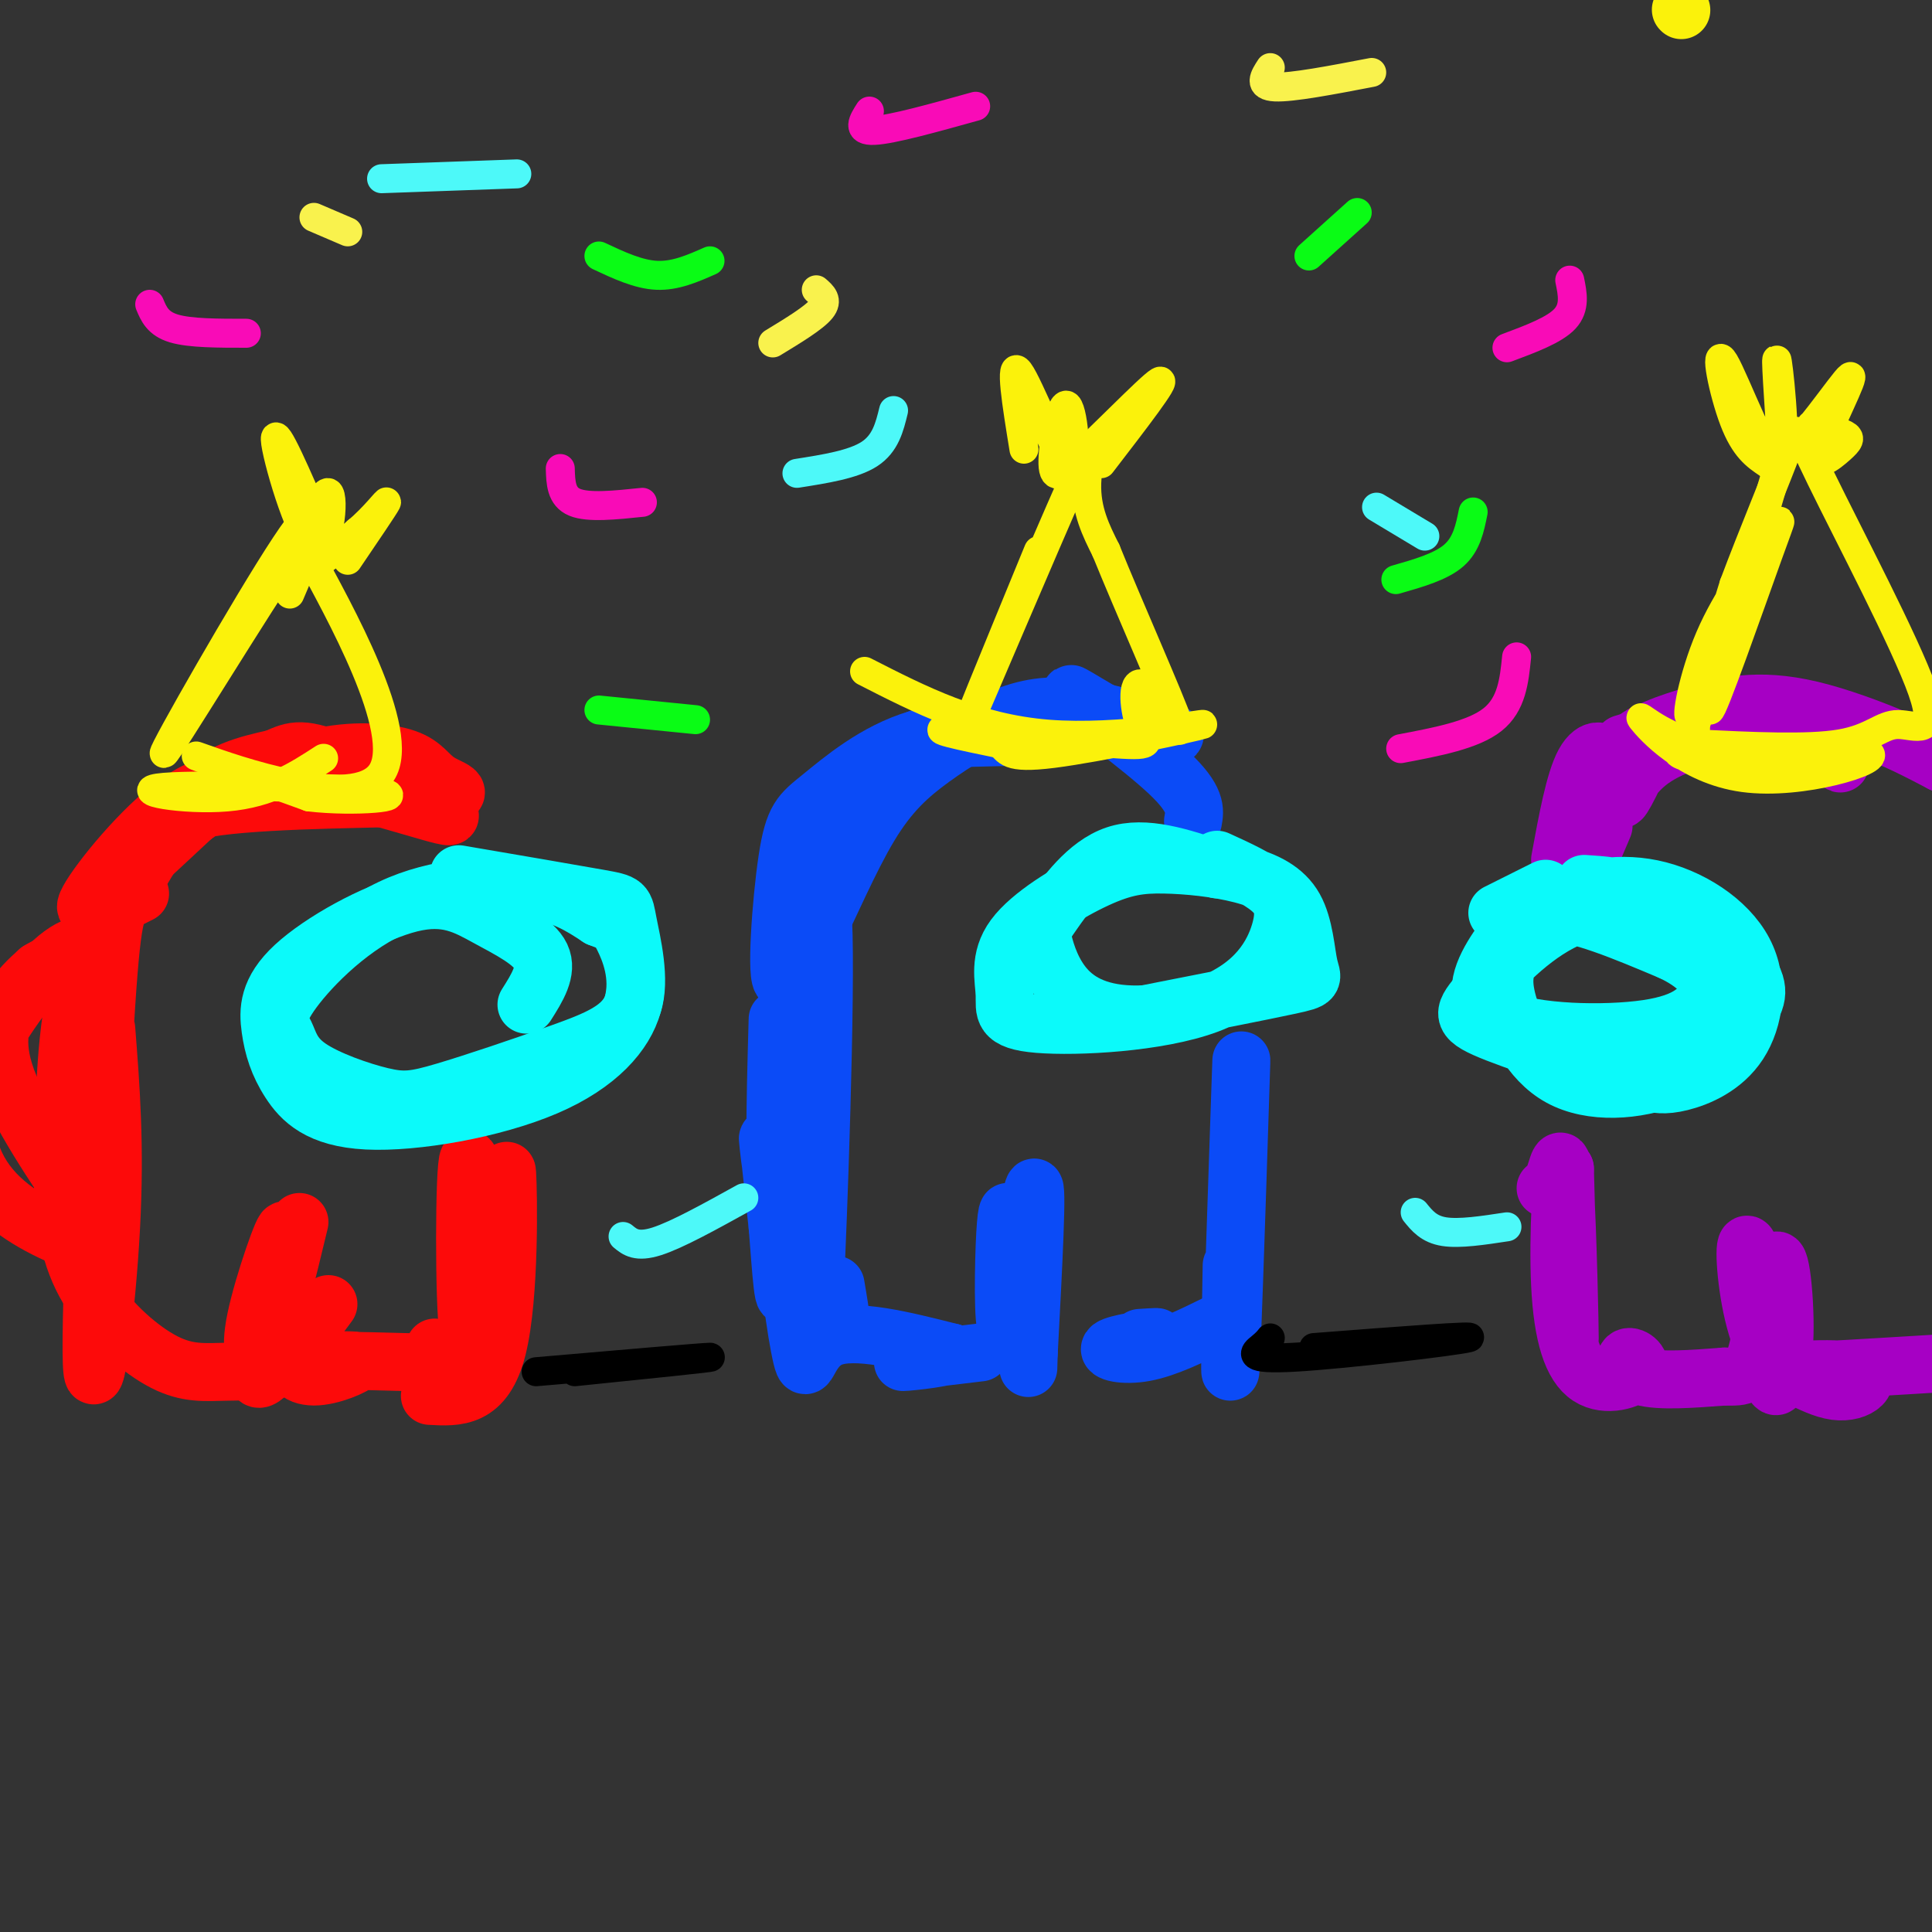 <svg viewBox='0 0 400 400' version='1.1' xmlns='http://www.w3.org/2000/svg' xmlns:xlink='http://www.w3.org/1999/xlink'><rect x="0" y="0" width="400" height="400" fill="#333333" stroke="none"/><g fill='none' stroke='#FD0A0A' stroke-width='12' stroke-linecap='round' stroke-linejoin='round'><path d='M29,185c0.000,0.000 -4.000,2.000 -4,2'/><path d='M22,213c0.947,12.070 1.893,24.140 1,41c-0.893,16.860 -3.626,38.509 -4,28c-0.374,-10.509 1.611,-53.178 3,-74c1.389,-20.822 2.182,-19.798 5,-24c2.818,-4.202 7.662,-13.629 13,-19c5.338,-5.371 11.169,-6.685 17,-8'/><path d='M57,157c4.015,-1.828 5.552,-2.400 14,1c8.448,3.400 23.808,10.770 22,11c-1.808,0.230 -20.784,-6.681 -34,-8c-13.216,-1.319 -20.674,2.952 -28,10c-7.326,7.048 -14.522,16.871 -13,17c1.522,0.129 11.761,-9.435 22,-19'/><path d='M40,169c7.989,-5.589 16.960,-10.060 25,-12c8.040,-1.940 15.147,-1.347 19,0c3.853,1.347 4.451,3.450 7,5c2.549,1.550 7.048,2.548 -2,3c-9.048,0.452 -31.642,0.358 -44,2c-12.358,1.642 -14.481,5.019 -18,11c-3.519,5.981 -8.434,14.566 -11,26c-2.566,11.434 -2.783,25.717 -3,40'/><path d='M13,244c0.142,10.806 1.997,17.821 6,24c4.003,6.179 10.156,11.522 15,14c4.844,2.478 8.381,2.090 13,2c4.619,-0.090 10.320,0.117 12,-3c1.680,-3.117 -0.660,-9.559 -3,-16'/><path d='M56,265c-1.431,2.584 -3.508,17.043 -3,16c0.508,-1.043 3.600,-17.589 5,-19c1.400,-1.411 1.108,12.312 1,13c-0.108,0.688 -0.031,-11.661 0,-14c0.031,-2.339 0.015,5.330 0,13'/><path d='M59,274c0.400,3.000 1.400,4.000 3,3c1.600,-1.000 3.800,-4.000 6,-7'/><path d='M62,253c-2.493,10.368 -4.986,20.737 -7,25c-2.014,4.263 -3.550,2.421 -2,-5c1.550,-7.421 6.187,-20.421 6,-18c-0.187,2.421 -5.196,20.263 -6,27c-0.804,6.737 2.598,2.368 6,-2'/><path d='M62,274c1.098,2.962 2.197,5.924 5,7c2.803,1.076 7.312,0.266 7,1c-0.312,0.734 -5.444,3.011 -9,3c-3.556,-0.011 -5.534,-2.311 0,-3c5.534,-0.689 18.581,0.232 24,0c5.419,-0.232 3.209,-1.616 1,-3'/><path d='M102,243c-2.012,19.173 -4.024,38.345 -5,33c-0.976,-5.345 -0.917,-35.208 0,-36c0.917,-0.792 2.690,27.488 4,36c1.310,8.512 2.155,-2.744 3,-14'/><path d='M104,262c0.643,-8.488 0.750,-22.708 1,-19c0.250,3.708 0.643,25.345 -2,36c-2.643,10.655 -8.321,10.327 -14,10'/><path d='M21,196c-2.790,-0.665 -5.579,-1.329 -11,4c-5.421,5.329 -13.473,16.652 -16,26c-2.527,9.348 0.472,16.722 6,22c5.528,5.278 13.586,8.461 18,10c4.414,1.539 5.183,1.433 1,-5c-4.183,-6.433 -13.319,-19.194 -17,-28c-3.681,-8.806 -1.909,-13.659 0,-17c1.909,-3.341 3.954,-5.171 6,-7'/><path d='M8,201c2.833,-1.833 6.917,-2.917 11,-4'/></g>
<g fill='none' stroke='#0B4BF7' stroke-width='12' stroke-linecap='round' stroke-linejoin='round'><path d='M161,211c-0.506,18.298 -1.012,36.595 1,25c2.012,-11.595 6.542,-53.083 8,-49c1.458,4.083 -0.155,53.738 -1,73c-0.845,19.262 -0.923,8.131 -1,-3'/><path d='M168,257c-1.346,-5.086 -4.212,-16.302 -5,-32c-0.788,-15.698 0.500,-35.878 5,-49c4.500,-13.122 12.212,-19.187 24,-22c11.788,-2.813 27.654,-2.375 28,-2c0.346,0.375 -14.827,0.688 -30,1'/><path d='M190,153c-8.793,2.591 -15.776,8.570 -20,12c-4.224,3.430 -5.691,4.313 -7,13c-1.309,8.687 -2.461,25.179 -1,25c1.461,-0.179 5.536,-17.027 6,-9c0.464,8.027 -2.683,40.930 -5,50c-2.317,9.070 -3.805,-5.694 -4,-8c-0.195,-2.306 0.902,7.847 2,18'/><path d='M161,254c0.669,8.266 1.343,19.930 2,11c0.657,-8.930 1.299,-38.455 2,-53c0.701,-14.545 1.462,-14.109 4,-19c2.538,-4.891 6.855,-15.108 11,-22c4.145,-6.892 8.119,-10.457 13,-14c4.881,-3.543 10.669,-7.063 16,-9c5.331,-1.937 10.204,-2.291 17,-1c6.796,1.291 15.513,4.226 17,5c1.487,0.774 -4.257,-0.613 -10,-2'/><path d='M233,150c-5.167,-2.500 -13.083,-7.750 -11,-6c2.083,1.750 14.167,10.500 20,16c5.833,5.500 5.417,7.750 5,10'/><path d='M173,266c1.072,6.319 2.144,12.638 0,9c-2.144,-3.638 -7.502,-17.233 -9,-16c-1.498,1.233 0.866,17.293 2,22c1.134,4.707 1.038,-1.941 6,-4c4.962,-2.059 14.981,0.470 25,3'/><path d='M197,280c0.956,1.000 -9.156,2.000 -10,2c-0.844,0.000 7.578,-1.000 16,-2'/><path d='M209,276c0.102,-9.525 0.204,-19.049 0,-23c-0.204,-3.951 -0.715,-2.327 -1,5c-0.285,7.327 -0.346,20.357 1,16c1.346,-4.357 4.099,-26.102 5,-28c0.901,-1.898 -0.049,16.051 -1,34'/><path d='M213,280c-0.167,5.667 -0.083,2.833 0,0'/><path d='M236,277c2.405,-0.161 4.810,-0.321 3,0c-1.810,0.321 -7.833,1.125 -9,2c-1.167,0.875 2.524,1.821 7,1c4.476,-0.821 9.738,-3.411 15,-6'/><path d='M255,262c-0.267,15.044 -0.533,30.089 0,17c0.533,-13.089 1.867,-54.311 2,-59c0.133,-4.689 -0.933,27.156 -2,59'/></g>
<g fill='none' stroke='#A600C4' stroke-width='12' stroke-linecap='round' stroke-linejoin='round'><path d='M327,165c6.517,-7.126 13.033,-14.252 14,-13c0.967,1.252 -3.617,10.882 -5,13c-1.383,2.118 0.435,-3.276 5,-7c4.565,-3.724 11.876,-5.778 18,-6c6.124,-0.222 11.062,1.389 16,3'/><path d='M375,155c4.104,1.428 6.365,3.498 6,3c-0.365,-0.498 -3.355,-3.564 -7,-6c-3.645,-2.436 -7.946,-4.240 -17,-3c-9.054,1.240 -22.861,5.526 -21,5c1.861,-0.526 19.389,-5.865 33,-6c13.611,-0.135 23.306,4.932 33,10'/><path d='M402,158c0.243,-0.942 -15.650,-8.296 -27,-11c-11.350,-2.704 -18.156,-0.756 -24,1c-5.844,1.756 -10.726,3.321 -15,7c-4.274,3.679 -7.939,9.471 -8,10c-0.061,0.529 3.484,-4.204 4,-7c0.516,-2.796 -1.995,-3.656 -4,0c-2.005,3.656 -3.502,11.828 -5,20'/><path d='M329,167c-1.250,6.667 -2.500,13.333 -2,14c0.500,0.667 2.750,-4.667 5,-10'/><path d='M320,246c0.655,-0.476 1.310,-0.952 2,-3c0.690,-2.048 1.417,-5.667 2,3c0.583,8.667 1.024,29.619 1,31c-0.024,1.381 -0.512,-16.810 -1,-35'/><path d='M324,242c-0.574,-1.130 -1.511,13.544 -1,24c0.511,10.456 2.468,16.694 6,19c3.532,2.306 8.637,0.680 10,-1c1.363,-1.680 -1.018,-3.414 -2,-3c-0.982,0.414 -0.566,2.975 3,4c3.566,1.025 10.283,0.512 17,0'/><path d='M357,285c4.012,0.075 5.544,0.264 7,-6c1.456,-6.264 2.838,-18.980 4,-18c1.162,0.980 2.105,15.654 1,20c-1.105,4.346 -4.259,-1.638 -6,-9c-1.741,-7.362 -2.069,-16.104 -1,-14c1.069,2.104 3.534,15.052 6,28'/><path d='M368,286c0.068,3.282 -2.761,-2.513 -1,-3c1.761,-0.487 8.111,4.333 13,5c4.889,0.667 8.316,-2.821 4,-4c-4.316,-1.179 -16.376,-0.051 -14,0c2.376,0.051 19.188,-0.974 36,-2'/></g>
<g fill='none' stroke='#0BFAFA' stroke-width='12' stroke-linecap='round' stroke-linejoin='round'><path d='M95,181c11.683,1.998 23.366,3.995 29,5c5.634,1.005 5.220,1.016 6,5c0.780,3.984 2.753,11.941 1,17c-1.753,5.059 -7.231,7.221 -15,10c-7.769,2.779 -17.830,6.175 -24,8c-6.170,1.825 -8.450,2.080 -13,1c-4.550,-1.080 -11.369,-3.495 -15,-6c-3.631,-2.505 -4.072,-5.099 -5,-7c-0.928,-1.901 -2.341,-3.107 1,-8c3.341,-4.893 11.438,-13.471 21,-18c9.562,-4.529 20.589,-5.008 28,-4c7.411,1.008 11.205,3.504 15,6'/><path d='M124,190c3.183,1.224 3.639,1.283 5,4c1.361,2.717 3.626,8.091 2,14c-1.626,5.909 -7.141,12.354 -18,17c-10.859,4.646 -27.060,7.493 -37,7c-9.940,-0.493 -13.618,-4.326 -16,-8c-2.382,-3.674 -3.468,-7.190 -4,-11c-0.532,-3.810 -0.510,-7.913 5,-13c5.510,-5.087 16.508,-11.157 24,-13c7.492,-1.843 11.479,0.542 16,3c4.521,2.458 9.578,4.988 11,8c1.422,3.012 -0.789,6.506 -3,10'/><path d='M252,178c4.238,1.932 8.476,3.863 11,6c2.524,2.137 3.335,4.479 2,9c-1.335,4.521 -4.816,11.219 -15,15c-10.184,3.781 -27.072,4.644 -35,4c-7.928,-0.644 -6.895,-2.796 -7,-6c-0.105,-3.204 -1.349,-7.460 2,-12c3.349,-4.540 11.292,-9.364 17,-12c5.708,-2.636 9.183,-3.085 14,-3c4.817,0.085 10.976,0.705 16,2c5.024,1.295 8.914,3.265 11,7c2.086,3.735 2.369,9.236 3,12c0.631,2.764 1.609,2.790 -4,4c-5.609,1.210 -17.804,3.605 -30,6'/><path d='M237,210c-7.967,0.359 -12.883,-1.744 -16,-5c-3.117,-3.256 -4.433,-7.667 -5,-10c-0.567,-2.333 -0.383,-2.590 2,-6c2.383,-3.410 6.967,-9.974 13,-12c6.033,-2.026 13.517,0.487 21,3'/><path d='M310,189c0.000,0.000 10.000,-5.000 10,-5'/><path d='M328,183c3.673,0.240 7.345,0.480 12,2c4.655,1.520 10.292,4.319 13,8c2.708,3.681 2.488,8.243 1,12c-1.488,3.757 -4.244,6.707 -13,8c-8.756,1.293 -23.510,0.928 -30,-2c-6.490,-2.928 -4.714,-8.421 -2,-13c2.714,-4.579 6.366,-8.246 12,-11c5.634,-2.754 13.250,-4.597 21,-3c7.750,1.597 15.634,6.634 19,13c3.366,6.366 2.214,14.060 -1,19c-3.214,4.940 -8.490,7.126 -12,8c-3.510,0.874 -5.255,0.437 -7,0'/><path d='M341,224c-7.667,-2.003 -23.335,-7.010 -31,-10c-7.665,-2.990 -7.327,-3.963 -4,-8c3.327,-4.037 9.644,-11.139 17,-15c7.356,-3.861 15.753,-4.482 23,-2c7.247,2.482 13.345,8.066 16,12c2.655,3.934 1.869,6.218 -1,10c-2.869,3.782 -7.819,9.062 -15,12c-7.181,2.938 -16.593,3.533 -23,0c-6.407,-3.533 -9.810,-11.194 -11,-16c-1.190,-4.806 -0.166,-6.755 1,-10c1.166,-3.245 2.476,-7.784 8,-8c5.524,-0.216 15.262,3.892 25,8'/><path d='M346,197c5.667,2.667 7.333,5.333 9,8'/></g>
<g fill='none' stroke='#FBF20B' stroke-width='12' stroke-linecap='round' stroke-linejoin='round'><path d='M348,2c0.000,0.000 0.100,0.100 0.1,0.1'/></g>
<g fill='none' stroke='#FBF20B' stroke-width='6' stroke-linecap='round' stroke-linejoin='round'><path d='M60,123c4.198,-9.850 8.396,-19.700 1,-9c-7.396,10.700 -26.384,41.951 -27,42c-0.616,0.049 17.142,-31.102 25,-43c7.858,-11.898 5.817,-4.542 5,-1c-0.817,3.542 -0.408,3.271 0,3'/><path d='M64,115c5.857,10.917 20.500,36.708 15,45c-5.500,8.292 -31.143,-0.917 -37,-3c-5.857,-2.083 8.071,2.958 22,8'/><path d='M64,165c9.384,1.129 21.845,-0.048 14,-1c-7.845,-0.952 -35.997,-1.679 -44,-1c-8.003,0.679 4.142,2.766 13,2c8.858,-0.766 14.429,-4.383 20,-8'/><path d='M215,114c-8.762,21.321 -17.524,42.643 -15,37c2.524,-5.643 16.333,-38.250 22,-51c5.667,-12.750 3.190,-5.643 3,0c-0.190,5.643 1.905,9.821 4,14'/><path d='M229,114c4.405,10.914 13.419,31.198 15,36c1.581,4.802 -4.270,-5.879 -7,-8c-2.730,-2.121 -2.340,4.318 -1,8c1.340,3.682 3.630,4.607 -5,4c-8.630,-0.607 -28.180,-2.745 -34,-3c-5.820,-0.255 2.090,1.372 10,3'/><path d='M207,154c1.770,1.354 1.196,3.239 11,2c9.804,-1.239 29.986,-5.603 31,-6c1.014,-0.397 -17.139,3.172 -32,2c-14.861,-1.172 -26.431,-7.086 -38,-13'/><path d='M368,97c-7.191,24.549 -14.382,49.097 -14,50c0.382,0.903 8.337,-21.841 12,-32c3.663,-10.159 3.033,-7.733 0,-3c-3.033,4.733 -8.471,11.774 -12,20c-3.529,8.226 -5.151,17.636 -4,16c1.151,-1.636 5.076,-14.318 9,-27'/><path d='M359,121c3.815,-10.193 8.854,-22.177 11,-28c2.146,-5.823 1.401,-5.486 7,6c5.599,11.486 17.542,34.120 21,44c3.458,9.880 -1.569,7.006 -5,7c-3.431,-0.006 -5.266,2.855 -12,4c-6.734,1.145 -18.367,0.572 -30,0'/><path d='M351,154c-7.841,-1.951 -12.444,-6.829 -11,-5c1.444,1.829 8.933,10.367 21,12c12.067,1.633 28.710,-3.637 26,-5c-2.710,-1.363 -24.774,1.182 -34,1c-9.226,-0.182 -5.613,-3.091 -2,-6'/><path d='M351,151c0.000,-1.833 1.000,-3.417 2,-5'/><path d='M367,96c0.000,0.000 0.000,1.000 0,1'/><path d='M366,96c-2.397,-1.611 -4.794,-3.222 -7,-9c-2.206,-5.778 -4.220,-15.724 -2,-12c2.220,3.724 8.675,21.118 11,21c2.325,-0.118 0.522,-17.748 0,-21c-0.522,-3.252 0.239,7.874 1,19'/><path d='M369,94c3.744,-1.584 12.606,-15.043 14,-16c1.394,-0.957 -4.678,10.589 -6,15c-1.322,4.411 2.106,1.688 4,0c1.894,-1.688 2.256,-2.339 1,-3c-1.256,-0.661 -4.128,-1.330 -7,-2'/><path d='M66,109c-4.561,-10.553 -9.123,-21.107 -9,-18c0.123,3.107 4.930,19.874 8,22c3.070,2.126 4.404,-10.389 3,-11c-1.404,-0.611 -5.544,10.683 -5,14c0.544,3.317 5.772,-1.341 11,-6'/><path d='M74,110c3.400,-2.800 6.400,-6.800 6,-6c-0.400,0.800 -4.200,6.400 -8,12'/><path d='M212,93c-1.525,-9.373 -3.049,-18.746 -1,-16c2.049,2.746 7.673,17.612 10,19c2.327,1.388 1.357,-10.703 0,-12c-1.357,-1.297 -3.102,8.201 -3,12c0.102,3.799 2.051,1.900 4,0'/><path d='M222,96c5.156,-4.533 16.044,-15.867 18,-17c1.956,-1.133 -5.022,7.933 -12,17'/></g>
<g fill='none' stroke='#F90BB7' stroke-width='6' stroke-linecap='round' stroke-linejoin='round'><path d='M116,97c0.083,2.917 0.167,5.833 3,7c2.833,1.167 8.417,0.583 14,0'/><path d='M325,58c0.583,2.833 1.167,5.667 -1,8c-2.167,2.333 -7.083,4.167 -12,6'/><path d='M31,63c0.833,2.000 1.667,4.000 5,5c3.333,1.000 9.167,1.000 15,1'/><path d='M314,136c-0.500,4.917 -1.000,9.833 -5,13c-4.000,3.167 -11.500,4.583 -19,6'/><path d='M202,22c-8.667,2.417 -17.333,4.833 -21,5c-3.667,0.167 -2.333,-1.917 -1,-4'/></g>
<g fill='none' stroke='#0AFC15' stroke-width='6' stroke-linecap='round' stroke-linejoin='round'><path d='M124,53c4.083,1.917 8.167,3.833 12,4c3.833,0.167 7.417,-1.417 11,-3'/><path d='M124,147c0.000,0.000 20.000,2.000 20,2'/><path d='M305,106c-0.667,3.333 -1.333,6.667 -4,9c-2.667,2.333 -7.333,3.667 -12,5'/><path d='M281,44c0.000,0.000 -10.000,9.000 -10,9'/></g>
<g fill='none' stroke='#4DF9F9' stroke-width='6' stroke-linecap='round' stroke-linejoin='round'><path d='M185,85c-0.833,3.417 -1.667,6.833 -5,9c-3.333,2.167 -9.167,3.083 -15,4'/><path d='M107,36c0.000,0.000 -28.000,1.000 -28,1'/><path d='M285,105c0.000,0.000 10.000,6.000 10,6'/><path d='M293,251c1.417,1.750 2.833,3.500 6,4c3.167,0.500 8.083,-0.250 13,-1'/><path d='M129,256c1.417,1.167 2.833,2.333 7,1c4.167,-1.333 11.083,-5.167 18,-9'/></g>
<g fill='none' stroke='#F9F24D' stroke-width='6' stroke-linecap='round' stroke-linejoin='round'><path d='M263,14c-1.250,1.917 -2.500,3.833 1,4c3.500,0.167 11.750,-1.417 20,-3'/><path d='M160,71c4.250,-2.583 8.500,-5.167 10,-7c1.500,-1.833 0.250,-2.917 -1,-4'/><path d='M65,45c0.000,0.000 7.000,3.000 7,3'/></g>
<g fill='none' stroke='#000000' stroke-width='6' stroke-linecap='round' stroke-linejoin='round'><path d='M119,284c14.667,-1.500 29.333,-3.000 28,-3c-1.333,0.000 -18.667,1.500 -36,3'/><path d='M272,279c17.375,-1.345 34.750,-2.690 32,-2c-2.750,0.690 -25.625,3.417 -36,4c-10.375,0.583 -8.250,-0.976 -7,-2c1.250,-1.024 1.625,-1.512 2,-2'/></g>
</svg>